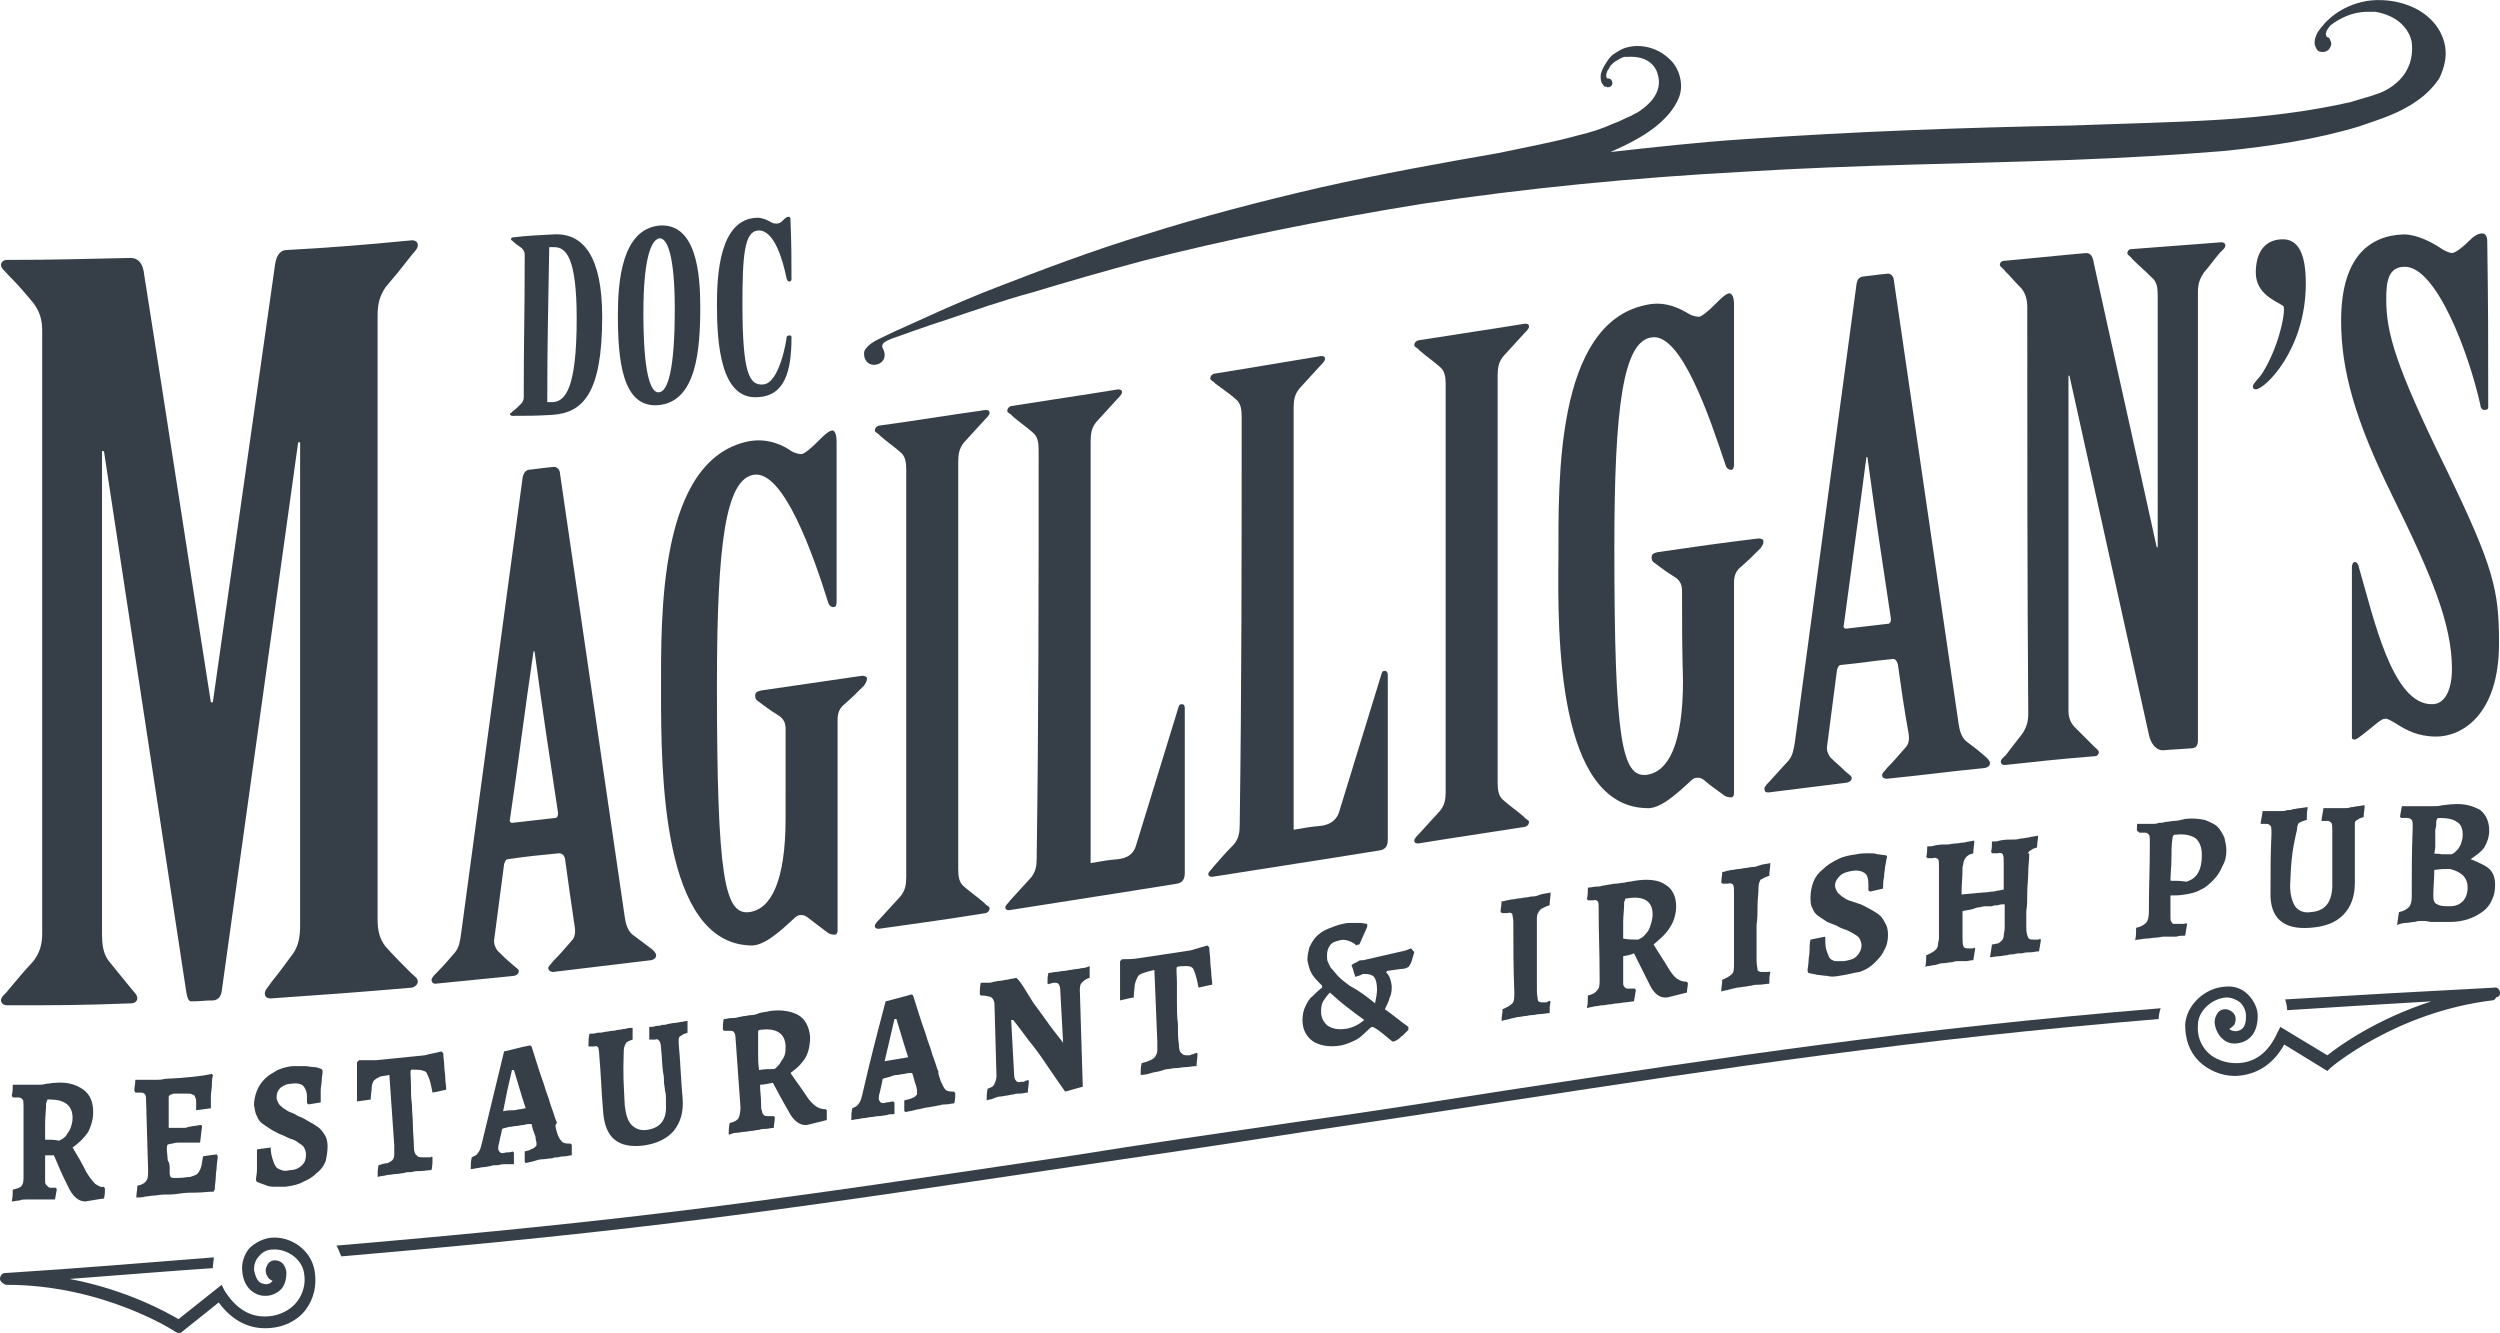 <?xml version="1.0" encoding="utf-8"?>
<!-- Generator: Adobe Illustrator 19.1.0, SVG Export Plug-In . SVG Version: 6.00 Build 0)  -->
<!DOCTYPE svg PUBLIC "-//W3C//DTD SVG 1.1//EN" "http://www.w3.org/Graphics/SVG/1.1/DTD/svg11.dtd">
<svg version="1.1" id="Layer_1" xmlns="http://www.w3.org/2000/svg" xmlns:xlink="http://www.w3.org/1999/xlink" x="0px" y="0px"
	 viewBox="0 0 254.9 135.9" enable-background="new 0 0 254.9 135.9" xml:space="preserve">
<g>
	<path fill="#363F47" d="M13.3,26.3c0.9,0,1.3,0.7,1.4,1.7C17,42.5,19.2,57,21.5,71.6c0.1,0,0.1,0,0.2,0C23.8,56.8,25.9,42,28,27.3
		c0.1-1,0.4-1.7,1.1-1.8c5.2-0.3,7.7-0.5,12.9-1c0.4,0,0.6,0.2,0.6,0.5c0,0.4-0.4,0.7-0.7,1.1c-1,1.3-1.5,1.9-2.6,3.2
		c-0.6,0.9-0.8,1.7-0.8,2.9c0,20.5,0,41,0,61.5c0,1.2,0.2,2,0.8,2.8c1,1.1,1.5,1.6,2.6,2.7c0.3,0.3,0.7,0.5,0.7,0.9
		c0,0.2-0.2,0.5-0.6,0.6c-5.8,0.5-8.7,0.7-14.4,1.1c-0.5,0-0.6-0.3-0.6-0.5c0-0.4,0.4-0.7,0.7-1.2c0.9-1.1,1.3-1.7,2.2-2.9
		c0.6-0.9,0.7-1.8,0.7-3c0-16.4,0-32.7,0-49.1c-0.1,0-0.1,0-0.2,0c-2.6,18.7-5.2,37.4-7.8,56c-0.1,0.5-0.3,0.8-0.8,0.9
		c-0.9,0-1.4,0.1-2.3,0.1c-0.3,0-0.4-0.4-0.5-0.9c-2.8-18.4-5.6-36.8-8.4-55.2c-0.1,0-0.1,0-0.2,0c0,16.4,0,32.7,0,49.1
		c0,1.2,0.1,2.1,0.7,2.9c0.9,1.1,1.3,1.6,2.2,2.7c0.3,0.4,0.7,0.7,0.7,1.1c0,0.2-0.2,0.5-0.6,0.5c-5.1,0.2-7.6,0.2-12.7,0.2
		c-0.4,0-0.6-0.3-0.6-0.5c0-0.4,0.5-0.7,0.7-1c1-1.2,1.5-1.8,2.6-3c0.6-0.8,0.9-1.6,0.9-2.8c0-20.5,0-41,0-61.5c0-1.2-0.3-2-0.9-2.8
		c-1-1.2-1.5-1.8-2.6-2.9c-0.2-0.3-0.7-0.6-0.7-1c0-0.2,0.2-0.5,0.6-0.5C5.7,26.5,8.2,26.4,13.3,26.3z"/>
	<path fill="#363F47" d="M57.6,87.5C57.5,87.2,57.3,87,57,87c-2.1,0.2-3.1,0.3-5.2,0.6c-0.2,0-0.3,0.2-0.4,0.5
		c-0.4,3.1-0.6,4.6-1,7.6c-0.1,0.5,0.1,0.9,0.3,1.2c0.6,0.6,0.9,0.9,1.5,1.4c0.3,0.3,0.7,0.5,0.7,0.7c0,0.2-0.1,0.4-0.5,0.5
		c-3.2,0.3-4.8,0.5-8,0.8c-0.3,0-0.4-0.2-0.4-0.4c0-0.2,0.3-0.5,0.5-0.7c0.8-0.8,1.2-1.3,1.9-2.1c0.4-0.5,0.5-1.1,0.6-1.8
		c2.1-15.6,4.2-31.1,6.3-46.7c0.1-0.3,0.2-0.6,0.6-0.7c1-0.1,1.5-0.2,2.6-0.3c0.3,0,0.6,0.3,0.6,0.7c2.2,15.1,4.4,30.1,6.6,45.2
		c0.1,0.7,0.3,1.4,0.8,1.8c0.8,0.6,1.2,0.9,2,1.5c0.2,0.2,0.4,0.4,0.4,0.6s-0.1,0.4-0.5,0.5c-4,0.5-6,0.7-10,1.2
		c-0.3,0-0.5-0.2-0.5-0.4c0-0.2,0.3-0.4,0.5-0.7c0.8-0.8,1.1-1.2,1.9-2.1c0.3-0.3,0.4-0.8,0.3-1.4C58.2,91.8,58,90.4,57.6,87.5z
		 M56.6,83.4c0.2,0,0.3-0.2,0.3-0.5c-1-6.6-1.5-9.9-2.4-16.5c-0.1,0-0.1,0-0.1,0C53.4,73.2,53,76.7,52,83.5
		c-0.1,0.3,0.1,0.4,0.2,0.4C54,83.7,54.9,83.6,56.6,83.4z"/>
	<path fill="#363F47" d="M80.1,74.3c0-0.7-0.3-1.1-0.8-1.4c-0.8-0.5-1.2-0.8-2-1.4c-0.3-0.2-0.3-0.4-0.3-0.6c0-0.3,0.2-0.4,0.6-0.5
		c4.1-0.6,6.2-0.9,10.3-1.5c0.3,0,0.5,0.1,0.5,0.3s-0.1,0.4-0.3,0.7c-0.8,0.8-1.2,1.2-2,1.9c-0.5,0.4-0.7,0.9-0.7,1.6
		c0,8.6,0,12.9,0,21.5c0,0.2-0.1,0.4-0.3,0.4c-0.3,0-0.6-0.1-0.7-0.2c-0.8-0.6-1.2-0.9-2.1-1.6c-0.3-0.2-0.4-0.2-0.7-0.2
		c-0.2,0-0.4,0.1-0.7,0.4c-1.5,1.4-3.1,2.8-4.4,2.7c-9-0.3-9.1-17.5-9.1-25.9c0-7.6-0.3-23.6,8.9-25.5c2.1-0.4,3.7,0.5,4.4,1
		c0.3,0.2,0.8,0.3,1,0.3c0.3,0,1-0.6,1.7-1.3c0.6-0.6,1-1,1.4-1.1c0.3-0.1,0.5,0.4,0.5,1.1c0,6.6,0,9.9,0,16.4
		c0,0.3-0.1,0.5-0.3,0.5c-0.3,0-0.5-0.2-0.6-0.6c-1.5-4.8-4.5-13.3-7.5-12.9c-2.9,0.4-3.8,7-3.8,21.5c0,19.7,0.8,23.4,3.3,23.1
		c2.2-0.3,3.7-3.1,3.7-9.6C80.1,79.9,80.1,78,80.1,74.3z"/>
	<path fill="#363F47" d="M92.4,47.9c0-0.8-0.1-1.4-0.6-1.8c-0.8-0.7-1.3-1-2.1-1.7c-0.1-0.2-0.5-0.3-0.5-0.5c0-0.2,0.1-0.4,0.4-0.5
		c4.4-0.6,6.6-1,10.9-1.6c0.3,0,0.4,0.1,0.4,0.3c0,0.2-0.3,0.5-0.5,0.7c-0.8,0.9-1.3,1.4-2.1,2.3c-0.5,0.6-0.6,1.2-0.6,2
		c0,13.8,0,27.7,0,41.5c0,0.8,0.1,1.4,0.6,1.8c0.8,0.7,1.3,1,2.1,1.7c0.1,0.2,0.5,0.3,0.5,0.5c0,0.2-0.1,0.4-0.4,0.5
		c-4.4,0.7-6.6,1-10.9,1.6c-0.3,0-0.4-0.1-0.4-0.3c0-0.2,0.3-0.5,0.5-0.7c0.8-0.9,1.3-1.4,2.1-2.3c0.5-0.6,0.6-1.2,0.6-2
		C92.4,75.6,92.4,61.7,92.4,47.9z"/>
	<path fill="#363F47" d="M105.9,45.9c0-0.8-0.1-1.4-0.6-1.8c-0.8-0.7-1.3-1-2.1-1.7c-0.1-0.2-0.5-0.3-0.5-0.5c0-0.2,0.1-0.4,0.4-0.5
		c4.4-0.7,6.6-1,10.9-1.7c0.3,0,0.4,0.1,0.4,0.3c0,0.2-0.3,0.5-0.5,0.7c-0.8,0.9-1.3,1.4-2.1,2.3c-0.5,0.6-0.6,1.2-0.6,2
		c0,14.3,0,28.7,0,43c1.1-0.2,1.7-0.3,2.8-0.4c0.8-0.1,1.5-0.4,1.8-1.3c1.7-5.6,2.6-8.4,4.3-14c0.1-0.3,0.1-0.5,0.4-0.5
		c0.2,0,0.3,0.1,0.3,0.4c0,6.7,0,10.1,0,16.8c0,0.6-0.2,1-0.8,1.1c-6.8,1.1-10.2,1.6-17.1,2.7c-0.3,0-0.4-0.1-0.4-0.3
		c0-0.2,0.3-0.4,0.5-0.7c0.8-0.9,1.3-1.4,2.1-2.3c0.5-0.6,0.6-1.2,0.6-2C105.9,73.5,105.9,59.7,105.9,45.9z"/>
	<path fill="#363F47" d="M126.6,42.5c0-0.8-0.1-1.4-0.6-1.8c-0.8-0.7-1.3-1-2.1-1.6c-0.1-0.2-0.5-0.3-0.5-0.5c0-0.2,0.1-0.4,0.4-0.5
		c4.4-0.7,6.6-1.1,10.9-1.8c0.3,0,0.4,0.1,0.4,0.3c0,0.2-0.3,0.5-0.5,0.7c-0.8,0.9-1.3,1.4-2.1,2.3c-0.5,0.6-0.6,1.2-0.6,2
		c0,14.3,0,28.7,0,43c1.1-0.2,1.7-0.3,2.8-0.4c0.8-0.1,1.5-0.5,1.8-1.3c1.7-5.6,2.6-8.4,4.3-14c0.1-0.3,0.1-0.5,0.4-0.5
		c0.2,0,0.3,0.2,0.3,0.4c0,6.7,0,10.1,0,16.8c0,0.6-0.2,1-0.8,1.1c-6.8,1.1-10.2,1.6-17.1,2.7c-0.3,0-0.4-0.1-0.4-0.3
		c0-0.2,0.3-0.4,0.5-0.7c0.8-0.9,1.2-1.4,2.1-2.3c0.5-0.6,0.6-1.2,0.6-2C126.6,70.2,126.6,56.4,126.6,42.5z"/>
	<path fill="#363F47" d="M147.4,39.2c0-0.8-0.1-1.4-0.6-1.8c-0.8-0.7-1.3-1-2.1-1.7c-0.1-0.2-0.5-0.3-0.5-0.5s0.1-0.4,0.4-0.5
		c4.4-0.7,6.6-1,10.9-1.7c0.3,0,0.4,0.1,0.4,0.3c0,0.2-0.3,0.5-0.5,0.7c-0.8,0.9-1.3,1.4-2.1,2.3c-0.5,0.6-0.6,1.2-0.6,2
		c0,13.8,0,27.7,0,41.5c0,0.8,0.1,1.4,0.6,1.8c0.8,0.7,1.3,1,2.1,1.7c0.1,0.2,0.5,0.3,0.5,0.5c0,0.2-0.1,0.4-0.4,0.5
		c-4.4,0.7-6.6,1-10.9,1.7c-0.3,0-0.4-0.1-0.4-0.3c0-0.2,0.3-0.5,0.5-0.7c0.8-0.9,1.3-1.4,2.1-2.3c0.5-0.6,0.6-1.2,0.6-2
		C147.4,66.9,147.4,53.1,147.4,39.2z"/>
	<path fill="#363F47" d="M171.5,60.2c0-0.7-0.3-1.1-0.8-1.4c-0.8-0.5-1.2-0.8-2-1.4c-0.3-0.2-0.3-0.4-0.3-0.6c0-0.3,0.2-0.4,0.6-0.5
		c4.1-0.6,6.2-0.9,10.3-1.4c0.3,0,0.5,0.1,0.5,0.3c0,0.3-0.1,0.4-0.3,0.7c-0.8,0.8-1.2,1.2-2,1.9c-0.5,0.4-0.7,0.9-0.7,1.6
		c0,8.6,0,12.9,0,21.5c0,0.2-0.1,0.4-0.3,0.4c-0.3,0-0.6-0.1-0.7-0.2c-0.8-0.6-1.3-0.9-2.1-1.6c-0.3-0.2-0.4-0.2-0.7-0.2
		c-0.2,0-0.4,0.1-0.7,0.4c-1.5,1.4-3.1,2.8-4.4,2.7c-9.1-0.2-9.1-17.4-9-25.7c0-7.7-0.3-23.7,8.9-25.6c2.1-0.5,3.7,0.5,4.4,0.9
		c0.3,0.2,0.8,0.3,1,0.3c0.3,0,1-0.6,1.7-1.3c0.6-0.6,1-1,1.4-1.1c0.3,0,0.5,0.4,0.5,1.1c0,6.6,0,9.9,0,16.4c0,0.3-0.1,0.5-0.3,0.5
		c-0.3,0-0.5-0.2-0.6-0.6c-1.6-4.8-4.5-13.4-7.5-12.9c-2.9,0.4-3.8,7.1-3.8,21.5c0,19.7,0.8,23.4,3.3,23.1c2.2-0.3,3.7-3.1,3.7-9.6
		C171.5,65.8,171.5,63.9,171.5,60.2z"/>
	<path fill="#363F47" d="M193.5,67.7c-0.1-0.3-0.3-0.6-0.6-0.5c-2.1,0.2-3.1,0.4-5.2,0.6c-0.2,0-0.3,0.2-0.4,0.5
		c-0.4,3.1-0.6,4.6-1,7.7c-0.1,0.5,0.1,0.9,0.3,1.2c0.6,0.6,0.9,0.8,1.5,1.4c0.3,0.3,0.7,0.5,0.7,0.7c0,0.2-0.1,0.4-0.5,0.5
		c-3.2,0.4-4.8,0.6-8,1c-0.3,0-0.4-0.1-0.4-0.4c0-0.2,0.3-0.5,0.5-0.7c0.8-0.9,1.2-1.3,2-2.2c0.4-0.5,0.5-1.2,0.6-1.8
		c2.1-15.6,4.2-31.2,6.3-46.8c0.1-0.4,0.2-0.6,0.6-0.7c1-0.1,1.5-0.2,2.6-0.3c0.3,0,0.6,0.3,0.6,0.7c2.2,15.1,4.4,30.1,6.6,45.2
		c0.1,0.7,0.3,1.4,0.8,1.8c0.8,0.6,1.2,0.9,2,1.6c0.2,0.2,0.4,0.4,0.4,0.6c0,0.2-0.1,0.4-0.5,0.5c-4,0.4-6,0.7-10,1.1
		c-0.3,0-0.5-0.1-0.5-0.4c0-0.2,0.3-0.4,0.5-0.7c0.8-0.8,1.1-1.2,1.9-2.1c0.3-0.3,0.4-0.8,0.3-1.4C194.1,72,193.9,70.5,193.5,67.7z
		 M192.5,63.6c0.2,0,0.3-0.2,0.3-0.5c-1-6.6-1.5-9.9-2.4-16.5c-0.1,0-0.1,0-0.1,0c-0.9,6.9-1.4,10.3-2.3,17.1
		c-0.1,0.3,0.1,0.4,0.2,0.4C189.9,63.9,190.8,63.8,192.5,63.6z"/>
	<path fill="#363F47" d="M206.7,31.3c0-0.8-0.2-1.4-0.6-1.9c-0.7-0.7-1-1.1-1.7-1.8c-0.1-0.2-0.5-0.4-0.5-0.6c0-0.1,0.1-0.4,0.4-0.4
		c3.3-0.3,5-0.5,8.4-0.8c0.5,0,0.7,0.4,0.8,1.1c2.1,9.6,4.3,19.3,6.4,28.9c0.1,0,0.1,0,0.1,0c0-8.6,0-17.1,0-25.7
		c0-0.8-0.1-1.4-0.6-1.8c-0.8-0.8-1.2-1.1-2-1.9c-0.1-0.2-0.5-0.4-0.5-0.6c0-0.1,0.1-0.4,0.4-0.4c3.7-0.3,5.5-0.4,9.2-0.7
		c0.3,0,0.4,0.2,0.4,0.3c0,0.3-0.3,0.5-0.5,0.7c-0.7,0.8-1,1.3-1.7,2.1c-0.4,0.6-0.6,1.1-0.6,2c0,15.2,0,30.5,0,45.7
		c0,0.5-0.2,0.8-0.7,0.8c-1.2,0.1-1.8,0.1-2.9,0.2c-0.6,0-1.2-0.6-1.4-1.6c-2.7-12.2-5.4-24.4-8.1-36.6c-0.1,0-0.1,0-0.1,0
		c0,11.4,0,22.7,0,34.1c0,0.8,0.2,1.3,0.7,1.8c0.8,0.8,1.1,1.1,1.9,1.9c0.2,0.2,0.5,0.4,0.5,0.6c0,0.1-0.1,0.4-0.4,0.4
		c-3.7,0.3-5.5,0.5-9.2,0.9c-0.3,0-0.4-0.2-0.4-0.3c0-0.3,0.3-0.5,0.5-0.7c0.7-0.9,1-1.3,1.7-2.2c0.4-0.6,0.6-1.2,0.6-2
		C206.7,59,206.7,45.1,206.7,31.3z"/>
	<path fill="#363F47" d="M235.1,28.9c0,6.8-4.2,10.8-5.1,10.8c-0.2,0-0.3-0.1-0.3-0.3c0-0.3,0.7-0.9,1-1.4c1.8-2.9,2.4-6.6,2.1-6.8
		c-0.7-0.5-2.8-1.2-2.8-3.4c0-1.8,0.7-3.3,2.6-3.4C234.4,24.3,235.1,26,235.1,28.9z"/>
	<path fill="#363F47" d="M253.7,41.5c0,0.2-0.1,0.3-0.4,0.3c-0.2,0-0.4-0.2-0.4-0.5c-1.2-5.4-4.5-14.1-7.7-14.1
		c-1.7,0-1.9,1.5-1.9,3.3c0,3.4,0.9,6.7,6.1,17.3c4.9,10.1,5.4,12.4,5.4,17.8c0,7.3-3.8,9.5-6.4,9.5c-1.9,0-3.1-0.7-3.9-1.2
		c-0.8-0.5-1.2-0.7-1.4-0.6c-0.3,0-0.8,0.5-2.2,1.6c-0.3,0.2-0.6,0.5-0.8,0.5c-0.3,0-0.3-0.1-0.3-0.3c0-6.9,0-10.4,0-17.3
		c0-0.2,0.1-0.5,0.3-0.5c0.2,0,0.4,0.3,0.4,0.5c1.5,5.1,3.4,14.1,7.5,14c1.3,0,2-1.5,2-3.6c0-4.6-2.1-9.6-6.1-17.7
		c-3.8-7.7-5.2-12.8-5.2-17.8c0-6.5,2.9-8.7,6.4-8.8c1.3,0,2.9,0.8,3.9,1.5c0.3,0.2,0.8,0.4,1,0.4c0.3,0,1-0.5,1.6-1.1
		c0.6-0.6,1-0.9,1.5-0.9c0.3,0,0.5,0.3,0.5,0.8C253.7,31.3,253.7,34.7,253.7,41.5z"/>
</g>
<g>
	<path fill="#363F47" d="M4.6,117.8c0,0.8,0,1.2,0,2c0,0.3,0,0.5,0,0.7c0,0.2,0.1,0.3,0.2,0.4c0.1,0.1,0.2,0.2,0.3,0.2
		c0.1,0,0.4,0,0.6,0c0,0,0,0.1,0.1,0.1c-0.1,0.5-0.1,0.7-0.2,1.1c-0.3,0-0.6,0-0.8,0c-0.2,0-0.5,0-0.7,0c-0.2,0-0.5,0-0.6,0
		c-0.2,0-0.5,0-0.8,0c-0.3,0-0.5,0-0.7,0.1c-0.3,0-0.5,0.1-0.8,0.1c0.1-0.5,0.1-0.7,0.1-1.2c0.4-0.1,0.8-0.2,0.9-0.4
		c0.2-0.2,0.2-0.6,0.2-1.1c0-2.8,0-4.2,0-7c0-0.4,0-0.6-0.1-0.7c-0.1-0.1-0.2-0.2-0.4-0.2c0,0-0.1,0-0.2,0c-0.1,0-0.1,0-0.2,0
		c-0.1,0-0.1,0-0.2,0c0-0.1-0.1-0.1-0.1-0.2c0.1-0.4,0.1-0.7,0.1-1.1c0.3,0,0.5,0,0.7,0c0.2,0,0.4,0,0.7,0c0.2,0,0.4,0,0.6,0
		c0.2,0,0.4,0,0.6,0c0.3,0,0.5,0,0.8-0.1c0.3,0,0.6-0.1,1-0.1c1.2-0.1,2.1,0.2,2.8,0.7c0.7,0.5,1,1.3,1,2.3c0,0.7-0.2,1.4-0.5,2
		c-0.4,0.6-0.9,1.1-1.6,1.6c0.6,1,0.9,1.5,1.4,2.5c0.3,0.5,0.6,0.9,0.9,1.2c0.3,0.2,0.6,0.4,0.9,0.3c0,0.1,0.1,0.1,0.1,0.2
		c0,0.4,0,0.6-0.1,1c-0.8,0.1-1.2,0.2-1.9,0.3c-0.7,0-1.3-0.5-1.8-1.6c-0.6-1.2-0.9-1.9-1.4-3.1C5.2,117.8,5,117.8,4.6,117.8z
		 M6,116.3c0.1,0,0.2-0.1,0.4-0.2c0.1-0.1,0.3-0.2,0.4-0.4c0.1-0.2,0.3-0.4,0.4-0.7c0.1-0.3,0.2-0.6,0.2-1c0-1.3-0.8-1.9-2.4-1.9
		c-0.1,0-0.2,0-0.2,0.1c0,0.1-0.1,0.2-0.1,0.3c0,0.7-0.1,1.4-0.1,2c0,0.6,0,1.2,0,1.7C5.2,116.2,5.5,116.2,6,116.3z"/>
	<path fill="#363F47" d="M17.3,119.1c0,0.2,0,0.4,0,0.6c0,0.1,0.1,0.3,0.1,0.3c0.1,0.1,0.2,0.1,0.3,0.1c0.1,0,0.3,0,0.5,0
		c0.5,0,0.9-0.1,1.2-0.1c0.3-0.1,0.6-0.2,0.7-0.3c0.2-0.2,0.3-0.4,0.4-0.7c0.1-0.3,0.1-0.6,0.2-1.1c0.5-0.1,0.8-0.1,1.4-0.2
		c0,0.1,0.1,0.1,0.1,0.2c0,0.3-0.1,0.7-0.1,1c0,0.3-0.1,0.7-0.1,1.1c0,0.4-0.1,0.8-0.1,1.3c-0.1,0.1-0.1,0.1-0.1,0.2
		c-0.6,0-1.2,0.1-1.8,0.1c-0.5,0-1.1,0-1.7,0.1s-1.1,0.1-1.6,0.1c-0.4,0-0.7,0.1-1,0.1c-0.3,0-0.6,0.1-0.9,0.1
		c-0.3,0.1-0.6,0.1-0.9,0.1c0-0.5,0.1-0.7,0.1-1.2c0.5-0.1,0.8-0.3,0.9-0.5c0.2-0.2,0.2-0.6,0.2-1.1c-0.1-2.8-0.1-4.1-0.2-6.9
		c0-0.4,0-0.6-0.1-0.8c-0.1-0.1-0.2-0.2-0.4-0.2c-0.1,0-0.1,0-0.2,0c0,0-0.1,0-0.2,0c0,0-0.1,0-0.2,0c0-0.1-0.1-0.1-0.1-0.2
		c0-0.4,0.1-0.7,0.1-1.1c0.3,0,0.7,0,1,0c0.3,0,0.6,0,1,0c0.3,0,0.7,0,1-0.1c2.3-0.1,3.9-0.3,4.8-0.5c0.1,0.1,0.1,0.1,0.1,0.2
		c-0.1,0.3-0.1,0.7-0.1,1c0,0.3-0.1,0.7-0.1,1.1c0,0.4,0,0.8,0,1.2c-0.6,0.1-0.9,0.1-1.5,0.2c0-0.1,0-0.2,0-0.3c0-0.1,0-0.2,0-0.2
		c0-0.1,0-0.2,0-0.2c0-0.3,0-0.5-0.1-0.6c0-0.1-0.1-0.3-0.3-0.3c-0.1-0.1-0.3-0.1-0.6-0.1c-0.3,0-0.6,0-1.1,0c-0.2,0-0.3,0-0.4,0.1
		c-0.1,0-0.2,0-0.2,0.1c-0.1,0-0.1,0.1-0.1,0.2c0,0.1,0,0.2,0,0.3c0,1.1,0,1.7,0,2.8c0.2,0,0.4,0,0.7,0c0.3,0,0.6,0,0.8,0
		c0.1,0,0.3,0,0.5-0.1c0.2,0,0.4-0.1,0.6-0.1c0.2,0,0.5-0.1,0.7-0.1c0.1,0.1,0.1,0.1,0.1,0.2c-0.1,0.6-0.1,0.9-0.2,1.6
		c-0.3,0-0.5,0-0.7,0c-0.2,0-0.4,0-0.7,0c-0.2,0-0.5,0-0.7,0c-0.2,0-0.5,0-0.7,0.1c-0.2,0-0.5,0.1-0.5,0.1c-0.2,0.2,0,1.2,0,1.6
		C17.3,118.6,17.3,118.9,17.3,119.1z"/>
	<path fill="#363F47" d="M29.1,121c-0.4,0-0.8,0-1.2,0c-0.4,0-0.7-0.1-0.9-0.2c-0.3-0.1-0.6-0.2-0.8-0.3c-0.1-0.1-0.1-0.2-0.1-0.2
		c0-0.3,0.1-0.6,0.1-1c0-0.3,0-0.6,0-1c0-0.4,0-0.7,0-1.1c0.5-0.1,0.8-0.1,1.4-0.2c0,0.5,0.1,0.9,0.2,1.2c0.1,0.3,0.2,0.6,0.3,0.7
		c0.1,0.2,0.3,0.3,0.6,0.4c0.2,0.1,0.5,0.1,0.9,0c0.5,0,0.9-0.2,1.2-0.5c0.3-0.3,0.4-0.6,0.4-1.1c0-0.3-0.1-0.5-0.2-0.7
		c-0.1-0.2-0.3-0.3-0.6-0.5c-0.2-0.2-0.5-0.3-0.8-0.4c-0.3-0.1-0.6-0.3-0.9-0.4c-0.3-0.1-0.6-0.3-1-0.5c-0.3-0.2-0.6-0.4-0.9-0.6
		c-0.3-0.2-0.5-0.5-0.6-0.8c-0.2-0.3-0.2-0.7-0.3-1.1c0-0.5,0.1-1,0.3-1.5c0.2-0.5,0.5-0.9,0.8-1.2c0.4-0.4,0.8-0.6,1.3-0.9
		c0.5-0.2,1.1-0.4,1.7-0.4c0.4,0,0.8,0,1.1,0c0.3,0,0.6,0.1,0.9,0.1c0.3,0,0.5,0.1,0.8,0.2c0,0.1,0.1,0.1,0.1,0.2
		c0,0.3-0.1,0.6-0.1,1c0,0.3-0.1,0.6-0.1,1c0,0.4,0,0.8,0,1.2c-0.5,0.1-0.7,0.1-1.2,0.2c-0.1,0-0.1-0.1-0.2-0.1c0-0.1,0-0.1,0-0.2
		c0-0.1,0-0.1,0-0.2c0-0.1,0-0.2,0-0.3c0-0.5-0.2-0.9-0.4-1.1c-0.2-0.2-0.7-0.3-1.2-0.2c-0.5,0-0.8,0.2-1.1,0.4
		c-0.3,0.3-0.4,0.6-0.4,1c0,0.2,0.1,0.4,0.2,0.6c0.1,0.2,0.3,0.3,0.5,0.5c0.2,0.1,0.4,0.3,0.7,0.4c0.3,0.1,0.5,0.2,0.8,0.4
		c0.3,0.1,0.7,0.3,1,0.5c0.4,0.2,0.7,0.4,1,0.6c0.3,0.2,0.5,0.5,0.7,0.8c0.2,0.3,0.3,0.7,0.3,1.2c0,0.5-0.1,1.1-0.2,1.5
		c-0.2,0.5-0.5,0.9-0.9,1.2c-0.4,0.4-0.9,0.7-1.4,0.9C30.4,120.8,29.8,120.9,29.1,121z"/>
	<path fill="#363F47" d="M39.7,109.6c-0.4,0.1-0.8,0.1-1,0.2c-0.2,0.1-0.4,0.2-0.6,0.4c-0.1,0.2-0.2,0.4-0.2,0.7
		c0,0.3-0.1,0.7-0.1,1.2c-0.5,0.1-0.8,0.1-1.4,0.2c0-0.4,0-0.8,0-1.3c0-0.4,0-0.8,0-1.3c0-0.5,0-0.9,0-1.4c0.1-0.1,0.1-0.1,0.2-0.2
		c0.7,0,1,0,1.7,0c2-0.2,3-0.3,5-0.5c0.7-0.2,1-0.2,1.7-0.4c0.1,0.1,0.1,0.1,0.2,0.2c0,0.5,0.1,0.9,0.1,1.3c0,0.4,0.1,0.8,0.1,1.2
		c0,0.4,0.1,0.8,0.1,1.2c-0.5,0.1-0.8,0.2-1.4,0.3c-0.1-0.5-0.2-1-0.3-1.3c-0.1-0.3-0.2-0.5-0.3-0.7c-0.1-0.2-0.3-0.2-0.6-0.3
		c-0.2,0-0.9-0.1-1,0c-0.1,0.1,0,0.9,0,1.5c0,0.6,0,1.3,0.1,2c0,0.7,0.1,1.4,0.1,2.2c0,0.7,0.1,1.4,0.1,2.1c0,0.5,0.1,0.8,0.3,0.9
		c0.1,0.2,0.4,0.2,0.7,0.2c0.1,0,0.2,0,0.3,0c0.1,0,0.2,0,0.3,0c0.1,0,0.2,0,0.2-0.1c0,0,0,0,0.1,0.1c0,0.5,0,0.8-0.1,1.3
		c-0.4,0-0.8,0.1-1.1,0.1c-0.3,0-0.6,0-0.9,0.1c-0.3,0-0.6,0-0.8,0.1c-0.2,0-0.5,0.1-0.8,0.1c-0.3,0-0.6,0.1-0.9,0.1
		c-0.3,0.1-0.7,0.1-1,0.2c0-0.5,0-0.7,0.1-1.2c0.4-0.1,0.6-0.2,0.9-0.2c0.2-0.1,0.4-0.2,0.5-0.3c0.1-0.1,0.2-0.3,0.2-0.6
		c0-0.2,0-0.5,0-0.9C40,113.9,39.9,112.4,39.7,109.6z"/>
	<path fill="#363F47" d="M56.8,115.5c0.1,0.4,0.3,0.7,0.5,0.9c0.2,0.2,0.5,0.2,0.9,0.2c0,0,0,0.1,0.1,0.1c0,0.4,0,0.6,0,1.1
		c-0.3,0-0.5,0.1-0.7,0.1c-0.2,0-0.4,0-0.7,0.1c-0.2,0-0.4,0-0.6,0.1c-0.3,0-0.7,0.1-1,0.1c-0.3,0-0.6,0.1-0.9,0.2
		c-0.3,0.1-0.6,0.1-0.8,0.2c0-0.1-0.1-0.1-0.1-0.1c0-0.4,0-0.7,0-1.1c0.3-0.1,0.5-0.1,0.6-0.2c0.2-0.1,0.3-0.1,0.4-0.2
		c0.1-0.1,0.1-0.1,0.2-0.2c0-0.1,0-0.2,0-0.3c0-0.1-0.1-0.3-0.1-0.6c-0.2-0.5-0.3-0.8-0.4-1.3c-0.2,0-0.5,0-0.8,0.1
		c-0.3,0-0.5,0.1-0.7,0.1c-0.3,0-0.5,0.1-0.8,0.1c-0.3,0.1-0.5,0.1-0.7,0.2c-0.1,0.6-0.2,0.8-0.3,1.4c-0.1,0.3-0.1,0.5-0.1,0.6
		c0,0.2,0.1,0.3,0.2,0.4c0.1,0.1,0.3,0.1,0.6,0c0.3,0,0.4,0,0.7-0.1c0,0,0,0.1,0.1,0.1c0,0.5,0,0.7,0,1.2c-0.3,0-0.5,0-0.8,0
		c-0.2,0-0.5,0-0.8,0.1c-0.3,0-0.6,0-0.8,0.1c-0.2,0-0.4,0.1-0.7,0.1c-0.2,0-0.5,0.1-0.6,0.1c-0.2,0-0.4,0.1-0.7,0.1
		c0-0.5,0-0.7,0.1-1.2c0.2-0.1,0.5-0.2,0.6-0.4c0.2-0.2,0.3-0.5,0.4-0.9c0.9-3.8,1.4-5.7,2.3-9.5c1-0.2,1.5-0.4,2.6-0.6
		c0.1,0,0.1,0,0.2,0.1c0.4,1.2,0.7,2.3,1.1,3.4c0.2,0.5,0.3,1,0.5,1.5c0.2,0.5,0.3,1,0.5,1.5c0.2,0.5,0.3,1,0.5,1.4
		C56.5,114.7,56.7,115.1,56.8,115.5z M51.3,113.3c0.5-0.1,0.7-0.1,1.1-0.1c0.2,0,0.4-0.1,0.6-0.1c0.2,0,0.4-0.1,0.6-0.1
		c-0.5-1.5-0.7-2.3-1.2-3.9c-0.1,0-0.1,0-0.2,0C51.8,110.8,51.6,111.7,51.3,113.3z"/>
	<path fill="#363F47" d="M63.7,112.7c0.1,0.9,0.3,1.6,0.7,2c0.4,0.4,0.9,0.6,1.6,0.5c1.3-0.2,2-1,1.9-2.6c0-0.1,0-0.3,0-0.6
		c0-0.2,0-0.5-0.1-0.8c0-0.3-0.1-0.6-0.1-0.9c0-0.3,0-0.6-0.1-1c-0.1-0.7-0.1-1.6-0.2-2.4c0-0.4-0.1-0.7-0.2-0.8
		c-0.1-0.1-0.2-0.2-0.4-0.1c-0.1,0-0.1,0-0.2,0c-0.1,0-0.1,0-0.2,0c-0.1,0-0.1,0-0.2,0c0,0,0,0,0-0.1c0-0.5,0-0.7,0-1.2
		c0.2,0,0.5,0,0.7-0.1c0.2,0,0.4,0,0.6-0.1c0.2,0,0.4,0,0.6-0.1c0.2,0,0.4-0.1,0.7-0.1c0.2,0,0.5-0.1,0.6-0.1c0.2,0,0.4-0.1,0.7-0.1
		c0,0.5,0,0.7,0,1.2c-0.2,0.1-0.4,0.1-0.5,0.2c-0.1,0.1-0.2,0.1-0.3,0.2c-0.1,0.1-0.1,0.2-0.1,0.3c0,0.1,0,0.2,0,0.4
		c0.2,2.2,0.2,3.4,0.4,5.6c0.1,1.4-0.2,2.4-0.9,3.3c-0.7,0.8-1.7,1.3-3.1,1.5c-2.6,0.3-3.9-0.8-4.1-3.4c-0.2-2.3-0.2-3.5-0.4-5.8
		c0-0.4-0.1-0.7-0.1-0.8c-0.1-0.1-0.2-0.2-0.4-0.1c-0.1,0-0.1,0-0.2,0c-0.1,0-0.1,0-0.2,0c-0.1,0-0.1,0-0.2,0c0,0,0,0,0-0.1
		c0-0.5,0-0.7,0.1-1.2c0.3,0,0.5,0,0.8-0.1c0.2,0,0.5,0,0.8-0.1c0.3,0,0.5-0.1,0.8-0.1c0.2,0,0.4-0.1,0.6-0.1c0.2,0,0.4-0.1,0.7-0.1
		c0.2-0.1,0.5-0.1,0.7-0.1c0,0.5,0,0.7,0,1.2c-0.3,0.1-0.6,0.2-0.7,0.4c-0.1,0.2-0.2,0.4-0.2,0.7C63.5,109.6,63.6,110.6,63.7,112.7z
		"/>
	<path fill="#363F47" d="M77.5,110.6c0,0.8,0.1,1.2,0.1,2c0,0.3,0,0.5,0.1,0.7c0,0.2,0.1,0.3,0.2,0.4c0.1,0.1,0.2,0.1,0.4,0.1
		c0.2,0,0.4,0,0.6,0c0,0,0.1,0.1,0.1,0.1c0,0.5-0.1,0.7-0.1,1.1c-0.3,0-0.6,0.1-0.8,0.1c-0.2,0-0.5,0-0.7,0.1
		c-0.3,0-0.5,0.1-0.7,0.1c-0.3,0-0.5,0.1-0.8,0.1c-0.3,0-0.5,0.1-0.8,0.1c-0.3,0-0.5,0.1-0.8,0.2c0-0.5,0-0.7,0.1-1.2
		c0.5-0.1,0.8-0.3,0.9-0.5c0.1-0.2,0.2-0.6,0.2-1.1c-0.2-2.8-0.3-4.2-0.5-7c0-0.4-0.1-0.6-0.2-0.7c-0.1-0.1-0.2-0.1-0.4-0.1
		c-0.1,0-0.1,0-0.2,0c-0.1,0-0.1,0-0.2,0c-0.1,0-0.1,0-0.2,0c0-0.1-0.1-0.1-0.1-0.1c0-0.4,0-0.7,0.1-1.1c0.3,0,0.5-0.1,0.8-0.1
		c0.2,0,0.5,0,0.7-0.1c0.2,0,0.4-0.1,0.6-0.1c0.2,0,0.4-0.1,0.7-0.1c0.3,0,0.6-0.1,0.8-0.2c0.3-0.1,0.7-0.1,1-0.2
		c1.2-0.2,2.3,0,3,0.4c0.7,0.4,1.1,1.2,1.2,2.2c0,0.7-0.1,1.4-0.4,2c-0.3,0.6-0.9,1.2-1.6,1.7c0.6,0.9,1,1.4,1.6,2.3
		c0.3,0.5,0.7,0.9,1,1.1c0.3,0.2,0.6,0.3,1,0.3c0.1,0.1,0.1,0.1,0.1,0.1c0,0.4,0,0.6,0,1c-0.8,0.2-1.2,0.3-2,0.5
		c-0.7,0.1-1.4-0.4-1.9-1.4c-0.7-1.2-1-1.8-1.6-2.9C78.2,110.5,77.9,110.6,77.5,110.6z M78.9,109c0.1,0,0.2-0.1,0.3-0.2
		c0.1-0.1,0.3-0.3,0.4-0.5c0.1-0.2,0.3-0.4,0.4-0.7c0.1-0.3,0.1-0.6,0.1-1c-0.1-1.3-1-1.8-2.6-1.6c-0.1,0-0.2,0.1-0.2,0.1
		c0,0.1,0,0.2,0,0.3c0,0.7,0,1.4,0,2c0,0.6,0,1.1,0.1,1.7C78,109,78.3,109,78.9,109z"/>
	<path fill="#363F47" d="M95.9,110.2c0.2,0.4,0.3,0.7,0.5,0.9c0.2,0.2,0.5,0.2,0.9,0.2c0,0.1,0,0.1,0.1,0.1c0,0.4,0,0.6-0.1,1.1
		c-0.3,0-0.5,0.1-0.8,0.1c-0.2,0-0.4,0-0.7,0.1c-0.2,0-0.4,0.1-0.6,0.1c-0.4,0.1-0.7,0.1-1.1,0.2c-0.3,0.1-0.6,0.1-0.9,0.2
		c-0.3,0.1-0.6,0.1-0.9,0.2c0-0.1-0.1-0.1-0.1-0.1c0-0.4,0-0.7,0-1.1c0.3-0.1,0.5-0.1,0.7-0.2c0.2-0.1,0.3-0.1,0.4-0.2
		c0.1-0.1,0.1-0.1,0.2-0.2c0-0.1,0-0.2,0-0.3c0-0.1,0-0.3-0.1-0.6c-0.2-0.5-0.2-0.8-0.4-1.3c-0.2,0-0.5,0-0.8,0.1
		c-0.3,0-0.5,0.1-0.7,0.1c-0.3,0-0.5,0.1-0.8,0.2c-0.3,0.1-0.5,0.1-0.7,0.2c-0.1,0.6-0.2,0.9-0.3,1.4c-0.1,0.3-0.1,0.5-0.1,0.6
		c0,0.2,0.1,0.3,0.2,0.4c0.1,0.1,0.3,0.1,0.6,0c0.3,0,0.4-0.1,0.7-0.1c0,0,0,0.1,0.1,0.1c0,0.5,0,0.7,0,1.2c-0.3,0-0.6,0-0.8,0.1
		c-0.2,0-0.5,0.1-0.8,0.1c-0.3,0-0.6,0.1-0.8,0.1c-0.2,0-0.5,0.1-0.7,0.1c-0.2,0-0.5,0.1-0.6,0.1c-0.2,0-0.5,0.1-0.7,0.1
		c0-0.5,0-0.7,0.1-1.2c0.2-0.1,0.5-0.2,0.6-0.4c0.2-0.2,0.3-0.5,0.4-0.9c0.9-3.9,1.4-5.8,2.4-9.6c1.1-0.3,1.6-0.4,2.6-0.7
		c0.1,0,0.1,0,0.2,0.1c0.4,1.2,0.7,2.3,1.1,3.4c0.2,0.5,0.3,1,0.5,1.5c0.2,0.5,0.3,1,0.5,1.5c0.2,0.5,0.3,1,0.5,1.4
		C95.6,109.4,95.8,109.8,95.9,110.2z M90.2,108.2c0.5-0.1,0.7-0.1,1.2-0.2c0.2,0,0.4-0.1,0.6-0.1c0.2,0,0.4-0.1,0.6-0.1
		c-0.5-1.5-0.7-2.3-1.2-3.9c-0.1,0-0.1,0-0.2,0C90.8,105.6,90.6,106.5,90.2,108.2z"/>
	<path fill="#363F47" d="M108.4,106.4c-0.1-2.2-0.2-3.3-0.3-5.5c0-0.3-0.1-0.5-0.2-0.6c-0.1-0.1-0.2-0.1-0.4-0.1
		c-0.1,0-0.2,0-0.4,0.1c-0.1,0-0.2,0-0.2,0.1c0-0.1,0-0.1-0.1-0.1c0-0.5,0-0.7,0.1-1.1c0.3,0,0.5-0.1,0.8-0.1c0.2,0,0.5-0.1,0.7-0.1
		c0.3,0,0.5-0.1,0.7-0.1c0.2,0,0.4-0.1,0.7-0.1c0.2,0,0.4-0.1,0.6-0.1c0.2,0,0.5-0.1,0.7-0.2c0,0.5,0,0.7,0,1.2
		c-0.4,0.1-0.6,0.3-0.8,0.5c-0.2,0.2-0.2,0.5-0.2,0.8c0.1,3.9,0.2,5.9,0.3,9.8c-0.7,0.2-1.1,0.3-1.8,0.5c-0.7-1-1.4-2-2-2.9
		c-0.6-0.9-1.2-1.7-1.7-2.3c-0.6-0.8-1.1-1.5-1.6-2.1c-0.1,0-0.1,0-0.2,0c0.1,2.2,0.2,3.4,0.3,5.6c0,0.3,0.1,0.5,0.2,0.6
		c0.1,0.1,0.2,0.2,0.5,0.1c0,0,0.1,0,0.2,0c0.1,0,0.2,0,0.2-0.1c0.1,0,0.2,0,0.3-0.1c0,0,0.1,0.1,0.1,0.1c0,0.5-0.1,0.7-0.1,1.2
		c-0.3,0-0.5,0.1-0.8,0.1c-0.2,0-0.5,0-0.7,0.1c-0.3,0-0.5,0.1-0.6,0.1c-0.2,0-0.5,0.1-0.7,0.1c-0.2,0-0.5,0.1-0.7,0.2
		c-0.2,0.1-0.5,0.1-0.7,0.2c0-0.5,0-0.7,0.1-1.2c0.3-0.1,0.6-0.2,0.7-0.5c0.1-0.2,0.2-0.5,0.2-0.8c-0.1-2.9-0.1-4.3-0.2-7.2
		c0-0.4-0.1-0.6-0.3-0.8c-0.2-0.1-0.6-0.2-1.1-0.2c-0.1-0.1-0.1-0.1-0.1-0.2c0-0.4,0-0.6,0.1-1.1c0.2,0,0.5,0,0.7,0
		c0.2,0,0.4,0,0.6-0.1c0.2,0,0.4-0.1,0.7-0.1c0.2,0,0.4-0.1,0.6-0.1c0.2,0,0.4-0.1,0.5-0.1c0.2,0,0.5-0.1,0.5-0.1
		c0.4,0.2,1.2,1.7,1.8,2.6c0.6,0.8,1.1,1.5,1.6,2.2c0.5,0.7,1.1,1.4,1.6,2.1C108.3,106.4,108.4,106.4,108.4,106.4z"/>
	<path fill="#363F47" d="M117.7,98.9c-0.5,0.1-0.8,0.2-1.1,0.3c-0.3,0.1-0.5,0.2-0.6,0.4c-0.1,0.2-0.2,0.4-0.3,0.8
		c0,0.3-0.1,0.7-0.1,1.3c-0.6,0.1-0.9,0.2-1.4,0.3c0-0.4,0-0.9,0-1.3c0-0.4,0-0.8,0-1.3c0-0.5,0-0.9,0-1.4c0.1-0.1,0.1-0.1,0.2-0.2
		c0.7,0,1,0,1.7-0.1c2.1-0.3,3.2-0.5,5.3-0.8c0.7-0.2,1-0.3,1.7-0.5c0.1,0.1,0.1,0.1,0.2,0.2c0,0.5,0.1,0.9,0.1,1.4
		c0,0.4,0.1,0.9,0.1,1.2c0,0.4,0.1,0.8,0.1,1.2c-0.6,0.1-0.9,0.2-1.4,0.3c-0.1-0.6-0.2-1-0.3-1.3c-0.1-0.3-0.2-0.6-0.3-0.7
		c-0.1-0.1-0.3-0.2-0.6-0.2c-0.2,0-0.9,0-1,0.1c-0.1,0.1,0,0.9,0,1.6c0,0.6,0,1.3,0,2c0,0.7,0,1.4,0.1,2.2c0,0.8,0,1.5,0.1,2.1
		c0,0.5,0.1,0.8,0.3,0.9c0.1,0.2,0.4,0.2,0.7,0.2c0.1,0,0.2,0,0.3-0.1c0.1,0,0.2,0,0.3-0.1c0.1,0,0.2,0,0.2-0.1c0,0,0,0.1,0.1,0.1
		c0,0.5-0.1,0.8-0.1,1.3c-0.4,0-0.8,0.1-1.1,0.1c-0.3,0-0.6,0.1-1,0.1c-0.3,0-0.6,0.1-0.8,0.1c-0.2,0-0.5,0.1-0.8,0.2
		c-0.3,0.1-0.6,0.1-0.9,0.2c-0.3,0.1-0.7,0.2-1.1,0.2c0-0.5,0-0.7,0.1-1.2c0.4-0.1,0.7-0.2,0.9-0.3c0.2-0.1,0.4-0.2,0.5-0.4
		c0.1-0.2,0.2-0.3,0.2-0.6c0-0.2,0-0.6,0-0.9C117.9,103.3,117.8,101.8,117.7,98.9z"/>
	<path fill="#363F47" d="M140.2,102.3c0.1-0.5,0.2-1,0.2-1.4c0-0.6-0.1-1-0.3-1.3c-0.2-0.2-0.5-0.3-1-0.3c-0.1,0-0.2,0-0.3,0.1
		c-0.1,0-0.2,0.1-0.3,0.1c-0.1,0-0.2,0.1-0.3,0.1c-0.2-0.5-0.2-0.7-0.4-1.2c0.1-0.1,0.2-0.1,0.3-0.2c0.1,0,0.2-0.1,0.4-0.2
		c0.1-0.1,0.3-0.1,0.5-0.1c1.4-0.3,2.1-0.5,3.5-0.8c0.5-0.1,0.9-0.2,1.1-0.3c0.2-0.1,0.3-0.1,0.3-0.1c0.1,0.2,0.2,0.2,0.3,0.4
		c-0.1,0.4-0.2,0.6-0.3,1c-0.1,0.2-0.2,0.4-0.3,0.5c-0.2,0.1-0.4,0.2-0.8,0.2c-0.6,0.1-0.8,0.1-1.4,0.2c0,0.1,0,0.1-0.1,0.1
		c0.4,0.4,0.5,0.8,0.6,1.4c0,0.4,0,0.8-0.2,1.2c-0.1,0.4-0.3,0.8-0.5,1.2c1,0.7,1.4,1.1,2.4,1.8c0,0.1,0,0.2,0,0.3
		c-0.2,0.2-0.4,0.4-0.6,0.6c-0.2,0.1-0.3,0.3-0.5,0.4c-0.2,0.1-0.3,0.2-0.5,0.2c-0.1,0-1.7-1.5-2.1-1.5c-0.2,0-1,1-1.6,1.3
		c-0.6,0.3-1.1,0.5-1.6,0.6c-1.2,0.2-2.1,0-2.8-0.4c-0.7-0.5-1.1-1.2-1.1-2.2c0-0.5,0.1-1,0.3-1.4c0.2-0.4,0.4-0.8,0.7-1
		c0.3-0.3,0.6-0.6,1-0.9c0-0.1,0-0.1,0-0.2c-0.5-0.5-0.9-0.9-1.1-1.3c-0.2-0.4-0.3-0.8-0.4-1.3c0-0.5,0.1-0.9,0.2-1.3
		c0.2-0.4,0.4-0.8,0.7-1.1c0.3-0.3,0.7-0.6,1.2-0.8c0.5-0.2,1-0.4,1.5-0.5c0.4-0.1,0.7-0.1,1-0.1c0.3,0,0.5,0,0.8,0
		c0.2,0,0.5,0.1,0.7,0.1c0,0.1,0,0.2,0,0.3c-0.3,0.7-0.5,1.1-0.8,1.8c-0.1,0-0.2,0-0.3,0.1c-0.3-0.3-0.6-0.4-0.9-0.5
		c-0.3-0.1-0.6-0.1-0.9,0c-0.4,0.1-0.7,0.2-0.9,0.5c-0.2,0.3-0.3,0.6-0.3,1c0,0.3,0,0.5,0.1,0.7c0.1,0.2,0.2,0.5,0.4,0.7
		c0.2,0.2,0.4,0.5,0.7,0.8c0.3,0.3,0.7,0.6,1.1,0.9C138.7,101.1,139.2,101.5,140.2,102.3z M135.6,101.2c-0.3,0.3-0.5,0.6-0.7,0.9
		c-0.2,0.4-0.2,0.7-0.2,1.1c0,0.6,0.3,1.1,0.7,1.4c0.5,0.3,1,0.4,1.8,0.3c0.7-0.1,1.3-0.4,1.9-0.9
		C137.6,102.9,136.9,102.4,135.6,101.2z"/>
	<path fill="#363F47" d="M156.7,93.6c0,0.6,0,1.2,0,1.8c0,0.7,0,1.3,0,2c0,0.7,0,1.3,0,1.9c0,0.6,0,1.2,0,1.7c0,0.5,0.1,0.8,0.1,1
		c0.1,0.2,0.3,0.2,0.5,0.2c0.1,0,0.2,0,0.3,0c0.1,0,0.2,0,0.2-0.1c0.1,0,0.2,0,0.2-0.1c0,0.1,0.1,0.1,0.1,0.1
		c-0.1,0.5-0.1,0.7-0.1,1.2c-0.3,0-0.7,0.1-1,0.1c-0.3,0-0.5,0.1-0.8,0.1c-0.3,0-0.5,0.1-0.7,0.1c-0.2,0-0.5,0.1-0.8,0.1
		c-0.3,0.1-0.5,0.1-0.8,0.2c-0.3,0.1-0.6,0.1-0.8,0.2c0-0.5,0.1-0.7,0.1-1.2c0.5-0.2,0.8-0.4,1-0.6c0.2-0.2,0.2-0.6,0.2-1.1
		c-0.1-2.9-0.1-4.3-0.1-7.2c0-0.4-0.1-0.6-0.1-0.8c-0.1-0.1-0.2-0.2-0.5-0.1c-0.1,0-0.1,0-0.2,0c-0.1,0-0.1,0-0.2,0
		c-0.1,0-0.1,0-0.2,0c0-0.1-0.1-0.1-0.1-0.1c0-0.4,0.1-0.7,0.1-1.1c0.1,0,0.3,0,0.5-0.1c0.2,0,0.4-0.1,0.6-0.1
		c0.2,0,0.5-0.1,0.7-0.1c0.2,0,0.5-0.1,0.7-0.1c0.2,0,0.4-0.1,0.7-0.1c0.3,0,0.5-0.1,0.8-0.2c0.3-0.1,0.6-0.1,1-0.2
		c0,0.5-0.1,0.8-0.1,1.3c-0.4,0.1-0.7,0.3-0.9,0.4C156.8,93,156.7,93.3,156.7,93.6z"/>
	<path fill="#363F47" d="M165.5,97.5c0,0.8,0,1.2,0,2.1c0,0.3,0,0.6,0,0.7c0,0.2,0.1,0.3,0.2,0.4c0.1,0.1,0.2,0.1,0.4,0.1
		c0.2,0,0.4,0,0.6,0c0,0,0,0.1,0.1,0.1c-0.1,0.5-0.1,0.7-0.2,1.2c-0.3,0-0.6,0.1-0.9,0.1c-0.2,0-0.5,0.1-0.8,0.1
		c-0.3,0-0.5,0.1-0.7,0.1c-0.3,0-0.5,0.1-0.8,0.1c-0.3,0-0.5,0.1-0.8,0.1c-0.3,0.1-0.6,0.1-0.8,0.2c0.1-0.5,0.1-0.8,0.1-1.3
		c0.5-0.1,0.8-0.3,1-0.6c0.2-0.2,0.2-0.6,0.2-1.1c0-2.9-0.1-4.3-0.1-7.2c0-0.4,0-0.6-0.1-0.7c-0.1-0.1-0.2-0.2-0.4-0.1
		c-0.1,0-0.1,0-0.2,0c-0.1,0-0.1,0-0.2,0c-0.1,0-0.1,0-0.2,0c0-0.1-0.1-0.1-0.1-0.1c0.1-0.5,0.1-0.7,0.1-1.2c0.3,0,0.6-0.1,0.8-0.1
		c0.2,0,0.5,0,0.7-0.1c0.2,0,0.5-0.1,0.6-0.1c0.2,0,0.4-0.1,0.7-0.1c0.3,0,0.6-0.1,0.9-0.1c0.3-0.1,0.7-0.1,1.1-0.2
		c1.3-0.2,2.4-0.1,3.1,0.4c0.7,0.4,1.1,1.2,1.1,2.2c0,0.7-0.2,1.5-0.6,2.1c-0.4,0.7-1,1.2-1.7,1.8c0.6,1,0.9,1.4,1.5,2.4
		c0.3,0.5,0.6,0.9,0.9,1.1c0.3,0.2,0.6,0.3,1,0.3c0,0.1,0.1,0.1,0.1,0.1c0,0.4-0.1,0.6-0.1,1c-0.8,0.2-1.2,0.3-2,0.5
		c-0.8,0.1-1.4-0.4-1.9-1.5c-0.6-1.2-0.9-1.8-1.5-3C166.2,97.4,165.9,97.4,165.5,97.5z M167,95.8c0.1,0,0.2-0.1,0.4-0.2
		c0.2-0.1,0.3-0.3,0.5-0.5c0.2-0.2,0.3-0.5,0.4-0.8c0.1-0.3,0.2-0.7,0.2-1.1c0-1.3-0.9-1.9-2.6-1.6c-0.1,0-0.2,0-0.2,0.1
		c0,0.1-0.1,0.2-0.1,0.3c0,0.8-0.1,1.4-0.1,2c0,0.6,0,1.2,0,1.7C166.1,95.8,166.4,95.8,167,95.8z"/>
	<path fill="#363F47" d="M179.3,90.5c0,0.6-0.1,1.2-0.1,1.8c0,0.7,0,1.3-0.1,2c0,0.7,0,1.3,0,1.9c0,0.6,0,1.2,0,1.7
		c0,0.5,0.1,0.8,0.1,1c0.1,0.2,0.3,0.2,0.5,0.2c0.1,0,0.2,0,0.3,0c0.1,0,0.2,0,0.2,0c0.1,0,0.2,0,0.2-0.1c0,0.1,0,0.1,0.1,0.1
		c-0.1,0.5-0.1,0.7-0.1,1.2c-0.3,0-0.7,0.1-1,0.1c-0.3,0-0.6,0-0.8,0.1c-0.3,0-0.5,0.1-0.7,0.1c-0.2,0-0.5,0.1-0.8,0.1
		c-0.3,0.1-0.5,0.1-0.8,0.2c-0.3,0.1-0.6,0.1-0.8,0.2c0-0.5,0.1-0.7,0.1-1.2c0.5-0.2,0.8-0.4,1-0.6c0.2-0.2,0.2-0.6,0.2-1.1
		c0-2.9,0-4.3,0-7.2c0-0.4,0-0.6-0.1-0.8c-0.1-0.1-0.3-0.2-0.5-0.1c-0.1,0-0.1,0-0.2,0c-0.1,0-0.1,0-0.2,0c-0.1,0-0.1,0-0.2,0
		c0-0.1-0.1-0.1-0.1-0.1c0-0.4,0.1-0.7,0.1-1.1c0.1,0,0.3,0,0.4-0.1c0.2,0,0.4-0.1,0.6-0.1c0.2,0,0.5-0.1,0.7-0.1
		c0.2,0,0.5-0.1,0.7-0.1c0.2,0,0.4-0.1,0.7-0.1c0.3,0,0.5-0.1,0.8-0.2c0.3-0.1,0.6-0.1,1-0.2c0,0.5-0.1,0.8-0.1,1.3
		c-0.4,0.1-0.7,0.3-0.9,0.4C179.4,89.9,179.3,90.1,179.3,90.5z"/>
	<path fill="#363F47" d="M187.5,99.5c-0.5,0.1-0.9,0.1-1.2,0c-0.4,0-0.7-0.1-1-0.1c-0.3-0.1-0.6-0.1-0.9-0.2
		c-0.1-0.1-0.1-0.2-0.1-0.2c0-0.3,0.1-0.7,0.1-1c0-0.3,0.1-0.7,0.1-1c0-0.4,0-0.8,0.1-1.2c0.6-0.1,0.9-0.2,1.5-0.3
		c0,0.5,0,0.9,0.1,1.3c0.1,0.3,0.2,0.6,0.3,0.8c0.1,0.2,0.3,0.3,0.6,0.4c0.2,0,0.5,0,0.9,0c0.6-0.1,1-0.2,1.3-0.5
		c0.3-0.3,0.5-0.7,0.5-1.1c0-0.3-0.1-0.5-0.2-0.7c-0.1-0.2-0.3-0.3-0.6-0.5c-0.2-0.1-0.5-0.3-0.8-0.4c-0.3-0.1-0.6-0.2-0.9-0.4
		c-0.3-0.1-0.7-0.3-1-0.4c-0.3-0.2-0.6-0.4-0.9-0.6c-0.3-0.2-0.5-0.5-0.6-0.8c-0.2-0.3-0.2-0.7-0.2-1.1c0-0.5,0.1-1.1,0.3-1.6
		c0.2-0.5,0.5-0.9,1-1.3c0.4-0.4,0.9-0.7,1.5-1c0.6-0.3,1.2-0.4,1.9-0.5c0.4-0.1,0.8-0.1,1.2-0.1c0.4,0,0.7,0,0.9,0.1
		c0.3,0,0.6,0.1,0.9,0.1c0.1,0.1,0.1,0.1,0.1,0.2c-0.1,0.3-0.1,0.6-0.2,1c0,0.3-0.1,0.6-0.1,1c-0.1,0.4-0.1,0.8-0.1,1.2
		c-0.5,0.1-0.8,0.2-1.3,0.3c-0.1,0-0.1-0.1-0.2-0.1c0-0.1,0-0.1,0-0.2c0-0.1,0-0.1,0-0.2c0-0.1,0-0.2,0-0.3c0-0.5-0.1-0.9-0.4-1.1
		c-0.3-0.2-0.7-0.3-1.3-0.2c-0.5,0.1-0.9,0.2-1.2,0.5c-0.3,0.3-0.5,0.6-0.5,1c0,0.2,0.1,0.4,0.2,0.6c0.1,0.2,0.3,0.3,0.5,0.5
		c0.2,0.1,0.4,0.3,0.7,0.4c0.3,0.1,0.6,0.2,0.9,0.3c0.4,0.1,0.7,0.3,1.1,0.5c0.4,0.2,0.7,0.4,1,0.6c0.3,0.2,0.5,0.5,0.7,0.9
		c0.2,0.3,0.3,0.7,0.3,1.2c0,0.6-0.1,1.1-0.4,1.6c-0.2,0.5-0.6,0.9-1,1.3c-0.4,0.4-0.9,0.7-1.5,0.9
		C188.9,99.2,188.3,99.4,187.5,99.5z"/>
	<path fill="#363F47" d="M206.9,87.2c0,0.5-0.1,1.1-0.1,1.8c0,0.7-0.1,1.3-0.1,2c0,0.7,0,1.3-0.1,1.9c0,0.6,0,1.2,0,1.7
		c0,0.5,0.1,0.8,0.2,1c0.1,0.2,0.3,0.2,0.6,0.2c0.1,0,0.1,0,0.2,0c0.1,0,0.1,0,0.2,0c0.1,0,0.1,0,0.2-0.1c0,0.1,0.1,0.1,0.1,0.1
		c-0.1,0.5-0.1,0.7-0.2,1.2c-0.3,0-0.6,0.1-0.9,0.1c-0.3,0-0.5,0-0.8,0.1c-0.3,0-0.6,0-0.9,0.1c-0.2,0-0.4,0-0.7,0.1
		c-0.3,0-0.5,0.1-0.8,0.1c-0.3,0-0.6,0.1-0.9,0.1c0.1-0.5,0.1-0.7,0.2-1.3c0.2,0,0.4-0.1,0.6-0.1c0.2-0.1,0.3-0.2,0.4-0.3
		c0.1-0.1,0.2-0.3,0.2-0.5c0-0.2,0.1-0.5,0.1-0.8c0-0.9,0-1.4,0-2.4c-0.3,0-0.4,0-0.7,0.1c-0.2,0-0.4,0-0.6,0.1c-0.2,0-0.4,0-0.6,0
		c-0.1,0-0.3,0-0.6,0.1c-0.3,0-0.5,0.1-0.8,0.2c-0.3,0.1-0.7,0.1-1,0.2c0,1.1,0,1.6,0,2.6c0,0.5,0,0.8,0.1,1
		c0.1,0.2,0.3,0.2,0.5,0.2c0.1,0,0.2,0,0.2,0c0.1,0,0.1,0,0.2,0c0.1,0,0.1,0,0.2-0.1c0,0,0,0.1,0.1,0.1c-0.1,0.5-0.1,0.7-0.2,1.2
		c-0.3,0-0.5,0.1-0.8,0.1c-0.2,0-0.5,0-0.7,0c-0.2,0-0.4,0-0.6,0.1c-0.3,0-0.6,0.1-0.9,0.1c-0.3,0-0.6,0.1-0.9,0.2
		c-0.3,0-0.5,0.1-0.7,0.1c-0.2,0-0.3,0.1-0.3,0.1c0.1-0.5,0.1-0.7,0.1-1.2c0.2-0.1,0.5-0.2,0.6-0.3c0.2-0.1,0.3-0.2,0.4-0.3
		c0.1-0.1,0.2-0.3,0.2-0.5c0-0.2,0.1-0.4,0.1-0.7c0-2.9,0-4.3,0-7.2c0-0.4,0-0.7-0.1-0.8c-0.1-0.1-0.3-0.2-0.5-0.1
		c-0.1,0-0.1,0-0.2,0c-0.1,0-0.1,0-0.2,0c-0.1,0-0.1,0-0.2,0c0-0.1,0-0.1-0.1-0.1c0.1-0.4,0.1-0.7,0.1-1.1c0.3,0,0.5,0,0.8-0.1
		c0.5-0.1,0.8-0.1,1.3-0.1c0.2,0,0.5-0.1,0.8-0.1c0.3,0,0.6-0.1,0.9-0.1c0.3-0.1,0.6-0.1,1-0.2c0,0.5-0.1,0.8-0.1,1.3
		c-0.2,0.1-0.4,0.1-0.5,0.2c-0.1,0.1-0.2,0.1-0.3,0.3c-0.1,0.1-0.1,0.2-0.2,0.4c0,0.2-0.1,0.4-0.1,0.6c0,1.1-0.1,1.6-0.1,2.7
		c0.9-0.1,1.3-0.1,2.2-0.2c0.4,0,0.8-0.1,1.1-0.1c0.3-0.1,0.6-0.1,1-0.2c0-1.1,0-1.7,0-2.8c0-0.4,0-0.6-0.1-0.8
		c-0.1-0.1-0.2-0.2-0.5-0.1c-0.1,0-0.1,0-0.2,0c-0.1,0-0.1,0-0.2,0c-0.1,0-0.1,0-0.2,0c0-0.1,0-0.1-0.1-0.1c0.1-0.4,0.1-0.7,0.1-1.1
		c0.3,0,0.6,0,0.8-0.1c0.6-0.1,0.8-0.1,1.4-0.1c0.2,0,0.4,0,0.7-0.1c0.3,0,0.6-0.1,0.8-0.1c0.3-0.1,0.6-0.1,1-0.2
		c0,0.5-0.1,0.7-0.1,1.2c-0.2,0.1-0.4,0.1-0.5,0.2c-0.1,0.1-0.2,0.1-0.3,0.2c-0.1,0.1-0.1,0.2-0.2,0.3
		C206.9,86.9,206.9,87,206.9,87.2z"/>
	<path fill="#363F47" d="M217.9,84c0.1,0,0.2,0,0.4,0c0.2,0,0.4,0,0.6,0c0.2,0,0.4,0,0.6,0c0.2,0,0.4,0,0.6-0.1c0.2,0,0.4,0,0.7-0.1
		c0.3,0,0.6-0.1,0.9-0.1c0.3,0,0.7-0.1,1.1-0.2c0.8-0.1,1.5,0,2,0.1c0.5,0.2,1,0.4,1.3,0.7c0.3,0.3,0.5,0.7,0.7,1.1
		c0.1,0.4,0.2,0.9,0.2,1.3c0,0.6-0.1,1.1-0.4,1.6c-0.2,0.5-0.5,1-0.9,1.4c-0.4,0.4-0.8,0.8-1.3,1c-0.5,0.3-1,0.4-1.6,0.5
		c-0.6,0.1-0.9,0.1-1.5,0.1c0,0.5,0,0.8,0,1.4c0,0.3,0,0.6,0,0.8c0,0.2,0,0.4,0.1,0.5c0.1,0.1,0.1,0.2,0.2,0.2c0.1,0,0.2,0,0.4,0
		c0.1,0,0.2,0,0.3,0c0.1,0,0.2,0,0.3,0c0.1,0,0.2,0,0.3-0.1c0,0,0,0.1,0.1,0.1c-0.1,0.5-0.1,0.7-0.2,1.2c-0.3,0-0.6,0-0.9,0.1
		c-0.2,0-0.5,0-0.7,0c-0.3,0-0.5,0-0.6,0c-0.2,0-0.5,0.1-0.8,0.1c-0.3,0-0.6,0.1-1,0.1c-0.3,0-0.6,0.1-0.8,0.1
		c-0.2,0-0.3,0.1-0.3,0.1c0.1-0.5,0.1-0.8,0.1-1.3c0.5-0.1,0.8-0.3,1-0.5c0.2-0.2,0.3-0.6,0.3-1.1c0-2.8,0.1-4.3,0.1-7.1
		c0-0.4,0-0.7-0.1-0.8c-0.1-0.1-0.2-0.2-0.4-0.2c-0.1,0-0.1,0-0.2,0c-0.1,0-0.2,0-0.2,0c-0.1,0-0.1,0-0.2,0c0-0.1,0-0.1-0.1-0.1
		C217.8,84.7,217.9,84.4,217.9,84z M222.9,89.9c1.1-0.3,1.6-1.2,1.6-2.7c0-0.8-0.2-1.3-0.6-1.7c-0.4-0.3-1.1-0.5-2-0.4
		c-0.2,0-0.3,0-0.3,0.1c0,0-0.1,0.1-0.1,0.3c-0.1,0.7-0.1,1.4-0.1,2.1c0,0.7-0.1,1.5-0.1,2.2C222,89.8,222.3,89.8,222.9,89.9z"/>
	<path fill="#363F47" d="M233.5,90.3c0,0.9,0.2,1.6,0.5,2.1c0.4,0.5,0.9,0.7,1.6,0.6c1.4-0.1,2.1-0.9,2.2-2.5c0-0.1,0-0.3,0-0.6
		c0-0.3,0-0.5,0-0.8c0-0.3,0-0.6,0-1c0-0.3,0-0.7,0-1c0-0.8,0-1.6,0-2.4c0-0.4,0-0.7-0.1-0.8c-0.1-0.1-0.2-0.2-0.4-0.2
		c-0.1,0-0.1,0-0.2,0c-0.1,0-0.1,0-0.2,0c-0.1,0-0.1,0-0.2,0c0,0,0,0,0-0.1c0.1-0.5,0.1-0.7,0.2-1.2c0.3,0,0.5,0,0.8,0
		c0.2,0,0.4,0,0.7,0c0.2,0,0.4,0,0.6,0c0.2,0,0.5,0,0.7-0.1c0.3,0,0.5-0.1,0.7-0.1c0.2,0,0.5-0.1,0.7-0.1c0,0.5-0.1,0.7-0.1,1.2
		c-0.2,0.1-0.4,0.1-0.5,0.2c-0.1,0.1-0.2,0.1-0.3,0.2c-0.1,0.1-0.1,0.1-0.1,0.2c0,0.1,0,0.2,0,0.4c0,2.3,0,3.4,0,5.7
		c0,1.4-0.4,2.5-1.2,3.3c-0.8,0.8-1.9,1.2-3.4,1.3c-2.7,0.2-4.1-1-4-3.7c0-2.4,0-3.6,0.1-5.9c0-0.4,0-0.7-0.1-0.8
		c-0.1-0.1-0.2-0.2-0.4-0.2c-0.1,0-0.1,0-0.2,0c-0.1,0-0.1,0-0.2,0c-0.1,0-0.1,0-0.2,0c0,0,0,0,0-0.1c0.1-0.5,0.1-0.7,0.2-1.2
		c0.3,0,0.6,0,0.9,0c0.3,0,0.5,0,0.8,0c0.3,0,0.6,0,0.8-0.1c0.2,0,0.4,0,0.6-0.1c0.2,0,0.5-0.1,0.7-0.1c0.2,0,0.5-0.1,0.8-0.1
		c-0.1,0.5-0.1,0.8-0.1,1.3c-0.4,0.1-0.6,0.2-0.8,0.3c-0.1,0.1-0.2,0.4-0.2,0.7C233.6,87.1,233.6,88.2,233.5,90.3z"/>
	<path fill="#363F47" d="M247,93.9c-0.3,0-0.5,0-0.8,0.1c-0.3,0-0.6,0.1-0.9,0.1c-0.3,0-0.6,0.1-0.9,0.2c0.1-0.5,0.1-0.8,0.2-1.3
		c0.5-0.1,0.8-0.3,1-0.5c0.2-0.2,0.3-0.6,0.3-1c0-2.9,0-4.3,0.1-7.2c0-0.3,0-0.6-0.1-0.7c-0.1-0.1-0.2-0.2-0.5-0.2
		c-0.1,0-0.1,0-0.2,0c-0.1,0-0.1,0-0.2,0c-0.1,0-0.1,0-0.2,0c0-0.1-0.1-0.1-0.1-0.1c0.1-0.5,0.1-0.7,0.2-1.1c0.4,0,0.7,0,1,0
		c0.3,0,0.5,0,0.8,0c0.3,0,0.5,0,0.7,0c0.2,0,0.4,0,0.7,0c0.3,0,0.6,0,0.9-0.1c0.3,0,0.7-0.1,1.1-0.1c1.2-0.1,2.1,0.2,2.8,0.6
		c0.6,0.5,0.9,1.2,0.9,2.1c0,0.6-0.2,1.2-0.5,1.7c-0.3,0.5-1.4,1.2-1.4,1.2c0,0,1.3,0.5,1.8,0.9c0.5,0.4,0.7,1,0.7,1.7
		c0,0.6-0.1,1.1-0.3,1.5c-0.2,0.5-0.5,0.9-0.9,1.2c-0.4,0.3-0.9,0.6-1.5,0.8c-0.6,0.2-1.2,0.3-1.9,0.3c-0.2,0-0.4,0-0.6,0
		c-0.2,0-0.5,0-0.7,0c-0.2,0-0.5,0-0.7,0C247.4,93.9,247.2,93.9,247,93.9z M248.2,88.7c0,1.1-0.1,1.6-0.1,2.7c0,0.4,0.1,0.7,0.4,0.8
		c0.3,0.2,0.7,0.2,1.3,0.2c0.6,0,1-0.2,1.3-0.5c0.3-0.3,0.5-0.8,0.5-1.4c0-1-0.6-1.6-1.8-1.9C249.2,88.6,248.9,88.6,248.2,88.7z
		 M248.2,87c0.1,0.1,0.5,0,0.7,0.1c0.2,0,0.4,0,0.6,0c0.2,0,0.3,0,0.4,0c0.2,0,0.4-0.2,0.6-0.4c0.2-0.2,0.3-0.4,0.4-0.6
		c0.1-0.3,0.2-0.6,0.2-1c0-0.6-0.2-1.1-0.6-1.3c-0.4-0.3-1-0.4-1.8-0.4c-0.1,0-0.2,0-0.2,0.1c0,0-0.1,0.1-0.1,0.3
		c0,0.3,0,0.5-0.1,0.8c0,0.3,0,0.6,0,0.9c0,0.3,0,0.6,0,0.8C248.3,86.6,248.2,87,248.2,87z"/>
</g>
<g>
	<path fill="#363F47" d="M53.5,26c0-0.3-0.1-0.5-0.3-0.7c-0.4-0.3-0.6-0.4-0.9-0.7c-0.1-0.1-0.2-0.1-0.2-0.2c0-0.1,0.1-0.2,0.2-0.2
		c1.7-0.2,2.5-0.2,4.1-0.3c3.1-0.2,5,2.3,5,8.4c0,7.7-1.9,9.8-5.1,10c-1.7,0.1-2.5,0.1-4.1,0.1c-0.1,0-0.2-0.1-0.2-0.2
		c0-0.1,0.2-0.1,0.2-0.2c0.4-0.3,0.6-0.5,0.9-0.8c0.2-0.2,0.3-0.4,0.3-0.7C53.4,34.5,53.5,32.1,53.5,26z M55.8,41c0.2,0,0.3,0,0.6,0
		c1.2-0.1,2.4-1.3,2.4-8.5c0-6.3-1.1-7.3-2.3-7.3c-0.2,0-0.3,0-0.5,0C55.9,31.9,55.8,34.4,55.8,41z"/>
	<path fill="#363F47" d="M71.4,31.3c0,4.4-0.4,9.6-4.2,10c-3.8,0.4-4.2-4.7-4.2-9.2c0-3.4,0.4-8.7,4.2-9.1
		C71,22.7,71.4,27.9,71.4,31.3z M65.6,31.9c0,6.1,0.7,8.2,1.6,8.1c0.9-0.1,1.6-2.3,1.6-8.5c0-5.2-0.7-7.3-1.6-7.2
		C66.3,24.5,65.6,26.7,65.6,31.9z"/>
	<path fill="#363F47" d="M80.7,28.5c0,0.1-0.1,0.2-0.2,0.2c-0.2,0-0.2-0.1-0.3-0.3c-0.4-2-1.3-5-2.9-4.9c-1.4,0.1-1.6,2.5-1.6,7.5
		c0,7.1,0.7,8.3,2.1,8.2c1.7-0.1,2.4-4.6,2.4-4.8c0-0.1,0.1-0.2,0.3-0.2c0.2,0,0.2,0.1,0.2,0.2c0,3.5-0.7,6-3.5,6.1
		c-3.7,0.2-4.1-5.4-4.1-9.4c0-2.9,0.2-8.8,4.1-8.9c0.5,0,1,0.2,1.5,0.5c0.2,0.1,0.4,0.1,0.5,0.1c0.2,0,0.4-0.1,0.6-0.3
		c0.2-0.2,0.4-0.4,0.6-0.4c0.2,0,0.2,0.2,0.2,0.4C80.7,25.1,80.7,26.2,80.7,28.5z"/>
</g>
<g>
	<path fill="#363F47" d="M249.3,4.7c-0.4-2.2-2.1-3.5-3.6-4.1c-1.5-0.6-3.1-0.7-4.4-0.5c-2.7,0.5-4.2,2-5,3.2
		c-0.2,0.4-0.3,0.7-0.3,1c0,0,0,0.1,0,0.1c0,0.2,0.1,0.4,0.2,0.6c0.1,0.2,0.3,0.3,0.6,0.3c0.5,0,0.8-0.3,0.9-0.8
		c0-0.2-0.1-0.4-0.2-0.6c0,0-0.1-0.1-0.2-0.1l0,0c0,0-0.5-0.3,0.3-1.2c0.9-0.7,2.2-1.4,3.8-1.4c0.2,0,0.5,0,0.8,0c0,0,0,0,0,0
		c3.4,0.6,3.7,3.1,3.7,3.1c0.4,3.6-2.6,5-3.6,5.3c-0.8,0.3-1.7,0.5-2.6,0.8c-3.9,0.9-8.5,1.5-13.3,1.8c-4.8,0.3-10,0.4-15.3,0.6
		c-10.6,0.2-22,0.6-33.4,1.4c-4.5,0.3-9,0.8-13.5,1.3c1.6-0.7,3.2-1.5,4.5-2.5c1-0.8,2-1.8,2.5-3.1c0.5-1.3,0-2.9-0.8-3.7
		c-1.6-1.7-3.9-1.8-5.2-1.1c-0.3,0.2-0.7,0.4-0.9,0.6c-0.3,0.3-0.4,0.5-0.6,0.8c-0.3,0.5-0.5,0.9-0.5,1.3c0,0.5,0.1,0.7,0.3,0.9
		c0,0,0,0.1,0.1,0.1c0.1,0.1,0.1,0.1,0.1,0.1c0,0,0,0,0-0.1c0.1,0,0.1,0.1,0.2,0.1c0.3,0,0.5-0.2,0.5-0.4c0-0.3-0.2-0.5-0.4-0.5
		c0,0,0,0-0.1,0l0,0c0,0-0.3-0.1,0-0.8c0.1-0.1,0.2-0.3,0.3-0.5c0.2-0.2,0.4-0.4,0.6-0.5c0.3-0.2,0.5-0.3,0.8-0.4c0.1,0,0.2,0,0.3,0
		c2.7-0.2,3.1,1.7,3.1,1.7c0.7,2.1-1.3,3.5-2.1,4c-0.3,0.1-0.5,0.3-0.8,0.4c-0.5,0.2-1,0.5-1.6,0.7c-1.1,0.5-2.3,0.9-3.6,1.2
		c-2.5,0.7-5.3,1.2-8.1,1.8c-5.7,1-11.9,2.1-18.1,3.5c-6.1,1.4-12.2,3-17.9,4.8c-5.6,1.7-10.8,3.7-15.2,5.4
		c-4.4,1.7-7.9,3.4-10.4,4.5c-1.2,0.6-2.3,1-2.8,1.6c-0.2,0.2-0.3,0.4-0.3,0.6c0,0,0,0.1,0,0.1c0,0.6,0.4,1.1,1,1.1
		c0.6,0,1.1-0.4,1.1-1c0-0.3-0.1-0.5-0.2-0.7c0,0,0,0,0,0c-0.3-0.6,0.8-0.9,0.8-0.9l-0.1,0c1.2-0.4,3.3-1.2,6.1-2.1
		c2.4-0.8,5.2-1.8,8.5-2.7c3.3-1,7.1-2.1,11.2-3.2c8.2-2.1,17.9-4.1,28.4-5.8c10.5-1.6,21.8-2.7,33.1-3.3
		c11.3-0.7,22.6-0.8,33.3-1.2c5.3-0.2,10.5-0.5,15.4-0.9c4.9-0.5,9.5-1.2,13.8-2.5c2-0.7,4.1-1.3,5.9-2.6c0.9-0.6,1.7-1.4,2.3-2.3
		C249.2,7,249.5,5.8,249.3,4.7z M163.4,8.4L163.4,8.4C163.4,8.4,163.4,8.4,163.4,8.4C163.4,8.4,163.4,8.4,163.4,8.4z"/>
	<path fill="#363F47" d="M27.6,126.2c-0.8,0.1-1.6,0.5-2.2,1.1c-0.5,0.6-0.8,1.5-0.7,2.3c0.1,1.4,0.9,2.3,2,2.5
		c0.7,0.1,1.3-0.1,1.8-0.5c0.5-0.4,0.7-1.1,0.7-1.8c0-0.4-0.2-0.8-0.4-1c-0.2-0.2-0.5-0.3-0.8-0.3c-0.4,0-0.7,0.3-0.8,0.6
		c-0.2,0.4-0.1,0.8,0.1,1.1c0.1,0.2,0.3,0.3,0.5,0.4c0,0,0,0-0.1,0.1c-0.2,0.2-0.5,0.3-0.8,0.2c-0.8-0.1-0.9-1.1-1-1.4
		c0-0.5,0.1-1,0.5-1.4c0.3-0.4,0.8-0.7,1.4-0.7c1.5-0.1,3,1,3.2,2.4c0.2,1.1-0.1,2.1-0.7,2.9c-0.6,0.8-1.7,1.4-2.8,1.5
		c-1.9,0.2-3.4-0.7-4.6-2.6l-0.3-0.6l-4.4,3.5c-1.2-0.7-5.3-3-11.1-4.1c5.3-0.4,10.1-0.8,14.6-1.1c0-0.4,0.1-0.8,0.1-1.1
		c-6.4,0.5-13.4,1.1-21.3,1.6c-0.3,0-0.5,0.3-0.5,0.6c0,0.2,0.2,0.4,0.4,0.5c0.1,0.1,0.2,0.1,0.3,0.1c9.8,0,17.1,4.7,17.2,4.8
		l0.4,0.2l4-3.2c1.4,1.9,3.2,2.8,5.3,2.6c1.4-0.1,2.8-0.8,3.6-1.9c0.8-1.1,1.1-2.4,0.9-3.8C31.8,127.5,29.7,126,27.6,126.2z"/>
	<path fill="#363F47" d="M132.8,114.3c-8.9,1.3-16.5,2.4-23.3,3.5c-30.3,4.5-43.5,6.5-75.2,9.2c0.2,0.3,0.3,0.7,0.5,1.1
		c31.5-2.7,44.7-4.7,74.9-9.2c6.8-1,14.4-2.1,23.3-3.5c7.4-1.1,14.1-2.1,20.5-3.1c22.9-3.5,41.3-6.3,66.6-8.4c0-0.4,0.1-0.8,0.2-1.1
		c-25.4,2.1-43.9,4.9-66.9,8.4C146.9,112.2,140.2,113.3,132.8,114.3z"/>
	<path fill="#363F47" d="M254.9,101.2c0-0.3-0.3-0.6-0.6-0.5c-7.7,0.4-14.7,0.8-21.3,1.2c0.1,0.4,0.2,0.7,0.2,1.1
		c4.6-0.3,9.5-0.6,14.7-0.9c-5.6,1.8-9.5,4.6-10.6,5.5l-4.8-2.9l-0.3,0.6c-0.9,2-2.3,3.1-4.2,3.1c-1.1,0-2.2-0.4-2.9-1.1
		c-0.7-0.7-1.1-1.7-1-2.8c0-1.4,1.4-2.7,2.9-2.8c0.5,0,1,0.2,1.4,0.5c0.4,0.4,0.6,0.9,0.6,1.4c0,0.4,0,1.3-0.8,1.5
		c-0.3,0.1-0.6,0-0.8-0.1c0,0,0,0-0.1-0.1c0.2-0.1,0.4-0.3,0.5-0.4c0.2-0.4,0.2-0.8,0-1.1c-0.2-0.3-0.6-0.5-0.9-0.5
		c-0.3,0-0.6,0.1-0.8,0.4c-0.2,0.3-0.3,0.6-0.3,1c0.1,0.7,0.4,1.3,0.9,1.7c0.5,0.4,1.1,0.5,1.8,0.3c1.1-0.3,1.7-1.3,1.7-2.7
		c0-0.8-0.4-1.6-1-2.2c-0.6-0.6-1.4-0.9-2.3-0.8c-2.1,0.1-4,1.9-4.1,3.9c0,1.4,0.4,2.7,1.4,3.7c0.9,0.9,2.3,1.5,3.6,1.5
		c0.1,0,0.1,0,0.2,0c2.1-0.1,3.8-1.2,4.9-3.2l4.4,2.7l0.3-0.3c0.1-0.1,6.7-5.7,16.5-6.9c0.2,0,0.3-0.1,0.4-0.3
		C254.9,101.6,254.9,101.4,254.9,101.2z"/>
</g>
</svg>
